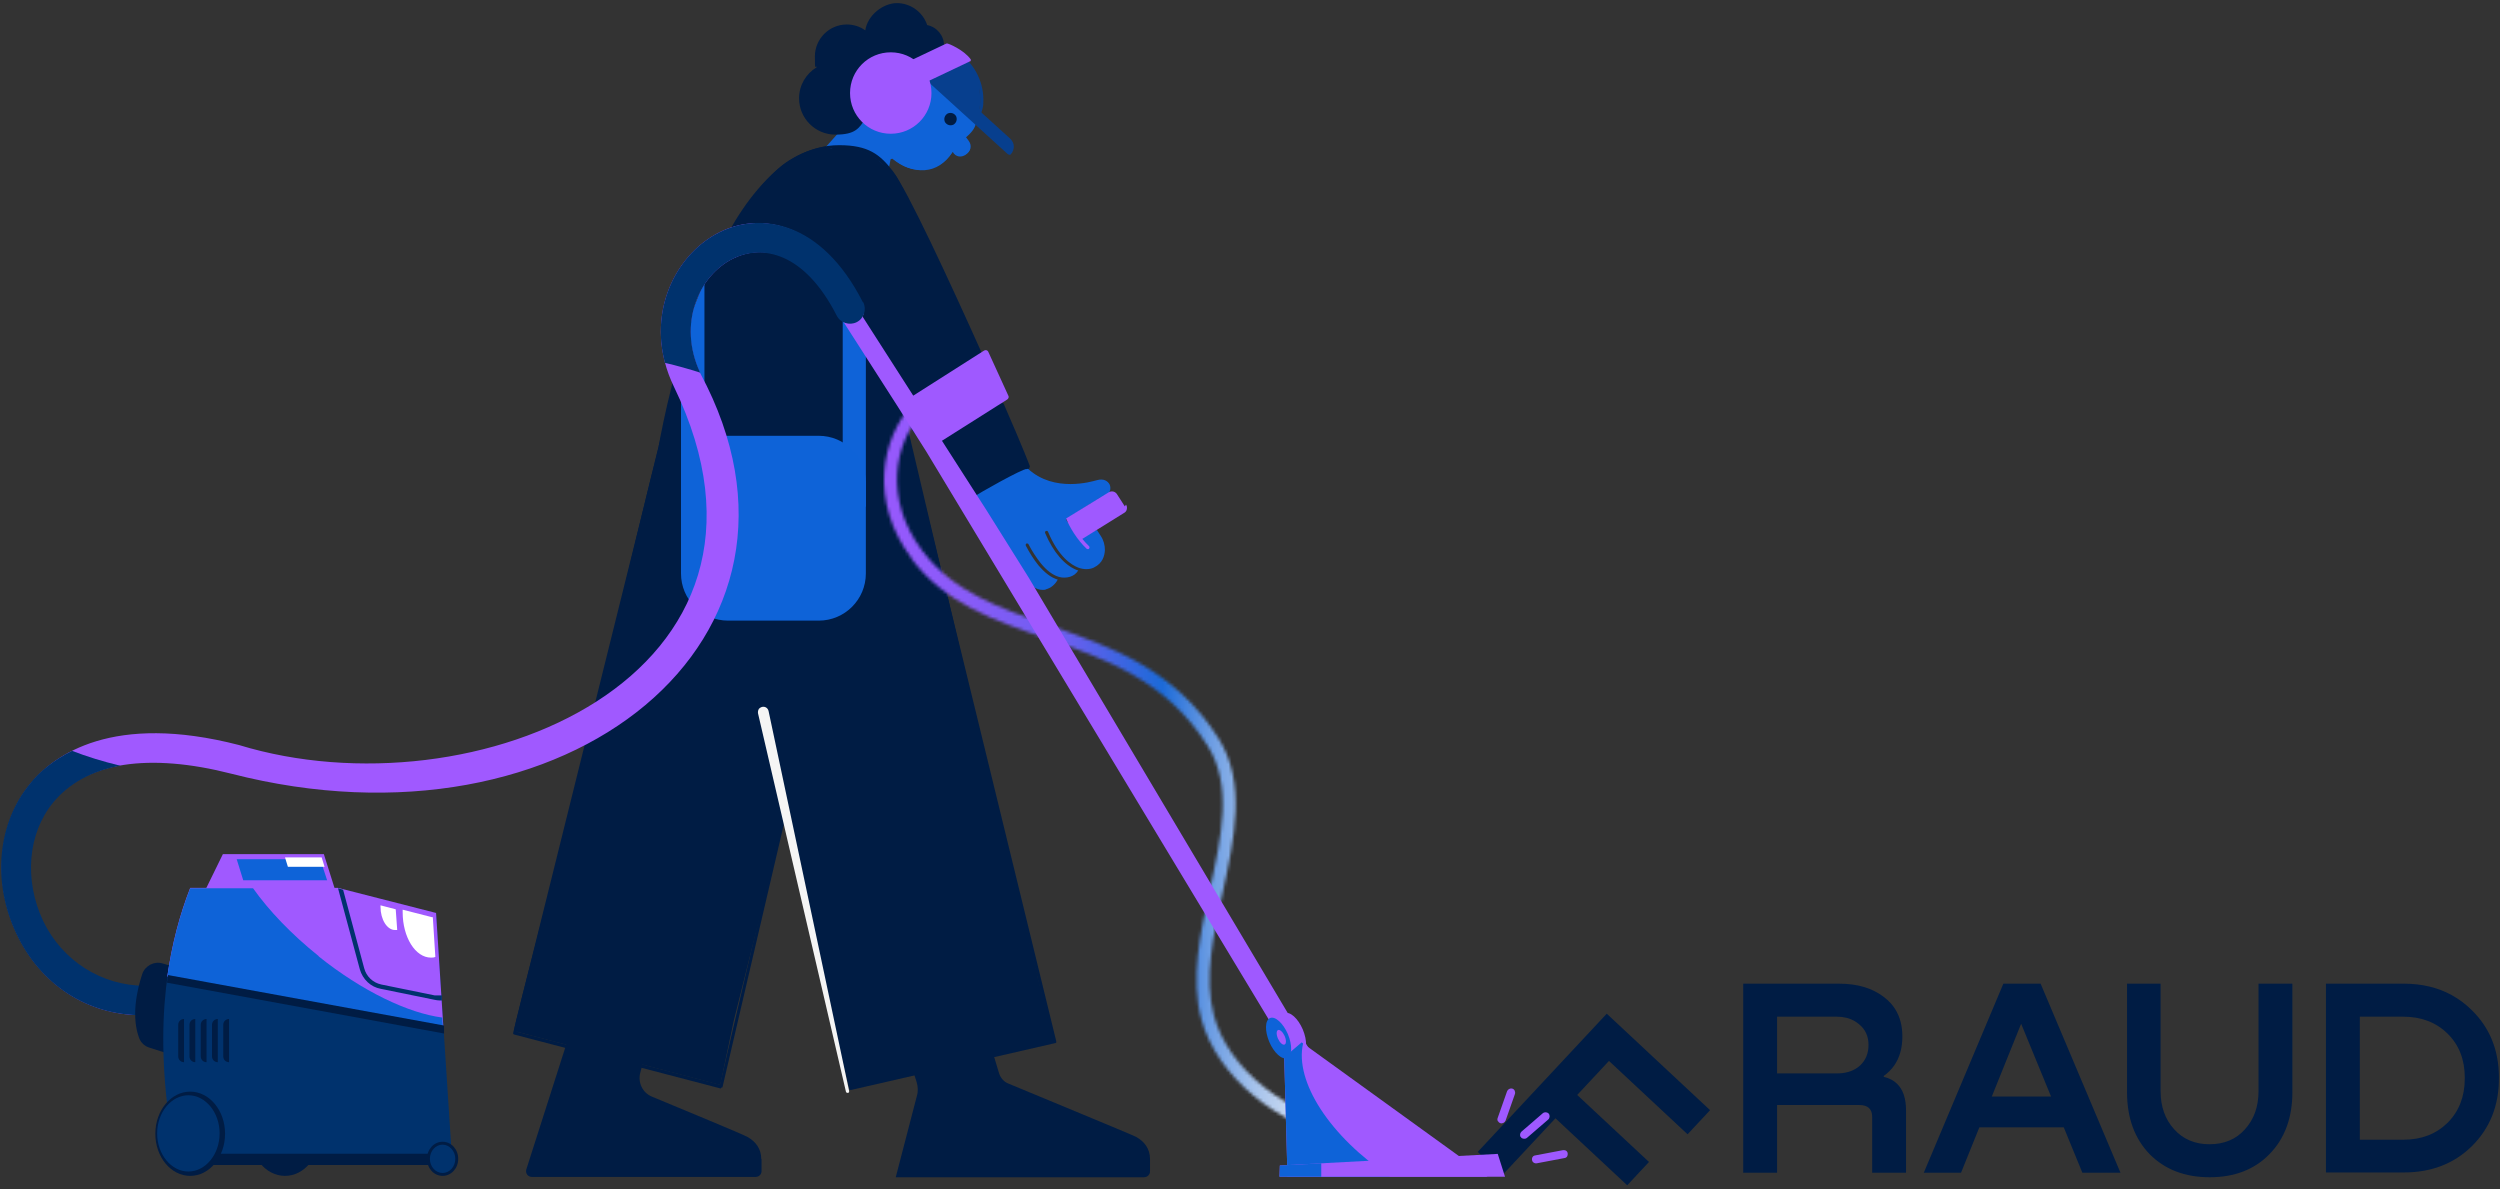 <svg width="794.888" height="378.139" viewBox="0 0 794.888 378.139" fill="none" xmlns="http://www.w3.org/2000/svg" xmlns:xlink="http://www.w3.org/1999/xlink">
	<rect x="0" y="0" width="794.888" height="378.139" fill="#333333" stroke="none"/>
	<desc>
			Created with Pixso.
	</desc>
	<defs>
		<clipPath id="clip948_14984">
			<rect id="иллюстрация" width="794.888" height="378.139" fill="white" fill-opacity="0"/>
		</clipPath>
		<linearGradient id="paint_linear_50_1333_0" x1="280.892" y1="279.86" x2="428.619" y2="279.86" gradientUnits="userSpaceOnUse">
			<stop stop-color="#FFFFFF"/>
			<stop offset="0.6" stop-color="#FFFFFF"/>
			<stop offset="0.7" stop-color="#DBDBDB"/>
			<stop offset="0.8" stop-color="#515151"/>
			<stop offset="0.9" stop-color="#252525"/>
			<stop offset="1" stop-color="#000000"/>
		</linearGradient>
		<linearGradient id="paint_linear_50_1332_0" x1="280.892" y1="279.86" x2="428.619" y2="279.86" gradientUnits="userSpaceOnUse">
			<stop stop-color="#9859FD"/>
			<stop offset="0.2" stop-color="#865BF7"/>
			<stop offset="0.4" stop-color="#695FEF"/>
			<stop offset="0.5" stop-color="#4164E3"/>
			<stop offset="0.6" stop-color="#1C6AD8"/>
			<stop offset="0.7" stop-color="#699BE3"/>
			<stop offset="0.8" stop-color="#A6C3EC"/>
			<stop offset="0.9" stop-color="#D2DFF2"/>
			<stop offset="1" stop-color="#F8F8F8"/>
		</linearGradient>
	</defs>
	<g clip-path="url(#clip948_14984)">
		<path id="FRAUD" d="M543.731 352.98L536.568 360.654L511.579 337.328L501.477 348.15L524.302 369.455L517.383 376.867L494.559 355.561L477.723 373.598L469.852 366.251L510.872 322.307L543.731 352.98Z" fill="#001C44" fill-opacity="1" fill-rule="nonzero"/>
		<path id="Vector" d="M329.887 310.225C324.67 288.802 288.251 134.555 288.251 134.555L308.091 159.331C308.091 159.331 326.999 149.086 327.279 148.899C325.881 145.453 298.218 82.767 298.218 82.674C297.659 81.742 289.276 63.672 285.271 56.593C285.271 56.407 281.358 50.632 275.583 48.117C271.858 46.44 267.666 45.975 263.475 46.44C259.562 46.906 255.744 48.21 252.297 50.166C248.944 52.029 239.723 57.431 225.378 86.772C218.672 100.557 205.073 159.518 192.033 214.194C181.321 259.089 162.785 327.643 163.438 327.83L229.011 344.968L233.296 324.57C237.86 306.5 249.503 259.927 249.503 259.927C249.503 260.114 263.661 319.354 266.362 329.879L270.367 345.9L335.289 330.997L329.793 310.132L329.887 310.225Z" fill="#001C44" fill-opacity="1" fill-rule="nonzero"/>
		<path id="Vector" d="M307.345 45.043C307.065 44.763 306.879 44.391 306.6 44.111C316.1 36.567 304.737 34.238 299.8 29.395C299.148 28.556 298.217 27.998 297.658 27.066C294.398 24.086 291.231 28.277 294.771 30.885C293.001 34.145 290.393 37.219 289.368 40.851C286.015 41.131 282.476 41.503 279.216 41.038C276.701 40.199 276.794 33.679 274 33.959L262.17 47.185C262.17 47.185 264.406 47.651 264.965 46.812C281.172 46.347 282.196 57.99 282.569 50.724C282.941 50.724 283.314 50.631 283.687 50.445C290.113 55.568 298.31 55.847 302.874 48.21C304.923 52.029 310.512 48.023 307.531 44.95L307.345 45.043Z" fill="#0F63D8" fill-opacity="1" fill-rule="nonzero"/>
		<path id="Vector" d="M321.13 45.135C321.13 45.135 314.238 38.522 311.257 35.635C312.281 32.096 311.443 21.384 307.438 19.987C306.507 19.708 305.389 20.453 304.085 21.198C298.59 23.247 295.33 25.483 295.33 25.483C295.33 25.483 300.173 29.208 303.992 33.12C305.948 34.424 316.193 44.949 320.571 48.023C322.248 49.233 321.223 45.135 321.223 45.135L321.13 45.135Z" fill="#073F8E" fill-opacity="1" fill-rule="nonzero"/>
		<path id="Vector" d="M298.681 14.864C298.588 13.747 297.47 14.119 297.005 14.585C295.515 14.306 293.652 13.933 292.256 14.585C283.223 22.873 296.539 17.192 298.681 14.864Z" fill="#073F8E" fill-opacity="1" fill-rule="nonzero"/>
		<path id="Vector" d="M348.98 159.704C348.794 159.704 348.607 159.704 348.514 159.424C348.421 159.145 348.514 158.865 348.701 158.772C351.215 157.282 352.333 155.792 351.681 154.488C351.029 153.184 349.725 153.37 348.794 153.649C347.862 153.929 344.603 154.953 340.504 154.953C340.411 154.953 340.318 154.953 340.225 154.953C334.543 154.953 329.793 153.277 326.161 149.831C325.974 149.644 325.974 149.365 326.161 149.086C326.347 148.899 326.626 148.899 326.906 149.086C335.195 156.723 347.21 153.091 348.608 152.718C351.309 151.88 352.426 153.37 352.799 154.022C353.265 155.047 353.544 157.189 349.446 159.61C349.446 159.61 349.26 159.61 349.166 159.61L348.98 159.704Z" fill="#0F63D8" fill-opacity="1" fill-rule="nonzero"/>
		<path id="Vector" d="M242.049 368.532C242.049 365.179 240.186 362.944 237.764 361.547C236.367 360.708 216.249 352.419 207.307 348.693C204.326 347.482 202.743 344.222 203.581 341.055L208.238 323.359L185.046 316.466L167.349 371.792C166.977 373.003 167.815 374.214 169.119 374.214L240.279 374.214C241.304 374.214 242.142 373.376 242.142 372.351L242.142 368.532L242.049 368.532Z" fill="#001C44" fill-opacity="1" fill-rule="nonzero"/>
		<path id="Vector" d="M365.654 368.534C365.654 365.181 363.791 362.945 361.369 361.548C360.065 360.803 331.656 349.16 320.572 344.503C319.175 343.944 318.15 342.733 317.684 341.336L306.414 303.892L280.799 310.971L291.417 343.944C291.883 345.434 291.976 347.018 291.511 348.508L284.804 374.309L363.791 374.309C364.815 374.309 365.654 373.471 365.654 372.446L365.654 368.627L365.654 368.534Z" fill="#001C44" fill-opacity="1" fill-rule="nonzero"/>
		<path id="Vector" d="M292.627 53.984C289.833 53.984 287.039 52.96 284.897 51.19C284.617 51.004 284.245 50.631 283.872 50.166C283.686 49.979 283.5 50.072 283.5 50.072C283.5 50.072 283.22 50.072 283.22 50.352L282.755 52.773C282.755 53.053 282.475 53.239 282.196 53.146C281.917 53.146 281.73 52.867 281.823 52.587L282.289 50.072C282.475 49.514 282.848 49.141 283.313 49.048C283.779 48.955 284.338 49.048 284.711 49.42C285.083 49.793 285.456 50.166 285.642 50.352C287.877 52.215 290.765 53.146 293.745 52.867C296.726 52.587 299.334 51.19 301.29 48.955C301.848 48.303 302.314 47.558 302.687 46.813C302.687 46.626 302.873 46.533 303.059 46.533C303.246 46.533 303.432 46.533 303.525 46.719L304.084 47.465C304.643 48.21 305.854 48.489 306.692 48.117C307.251 47.837 307.623 47.465 307.716 46.906C307.809 46.347 307.716 45.881 307.344 45.322L305.947 43.459C305.76 43.273 305.854 42.994 305.947 42.807C306.319 42.435 306.599 42.062 306.878 41.783C307.716 40.758 308.554 39.548 309.113 38.337C309.207 38.057 309.579 37.964 309.765 38.151C310.045 38.244 310.138 38.616 309.952 38.803C309.3 40.106 308.555 41.317 307.623 42.435C307.437 42.714 307.157 42.994 306.878 43.273L307.996 44.764C308.554 45.509 308.741 46.347 308.555 47.185C308.368 48.023 307.809 48.675 306.971 49.048C305.667 49.607 303.991 49.234 303.152 48.117L303.059 48.117C302.687 48.582 302.314 49.141 301.942 49.607C299.893 52.122 296.912 53.612 293.745 53.891C293.373 53.891 293 53.891 292.721 53.891L292.627 53.984Z" fill="#0F63D8" fill-opacity="1" fill-rule="nonzero"/>
		<path id="Vector" d="M303.153 39.64C304.084 39.081 304.457 37.964 303.991 36.94C303.433 36.008 302.315 35.636 301.291 36.102C300.36 36.66 299.987 37.778 300.453 38.802C301.011 39.733 302.129 40.106 303.153 39.64Z" fill="#001C44" fill-opacity="1" fill-rule="nonzero"/>
		<path id="Vector" d="M270.459 346.552C270.273 346.552 269.994 346.366 269.994 346.179L232.736 191.56C232.736 191.28 232.829 191.001 233.109 191.001C233.388 191.001 233.667 191.094 233.667 191.373L270.832 345.527L334.729 330.81L288.623 141.727C288.623 141.448 288.716 141.168 288.995 141.168C289.275 141.168 289.554 141.261 289.554 141.541L335.847 331.09C335.847 331.183 335.847 331.369 335.847 331.462C335.847 331.556 335.661 331.649 335.568 331.649L270.646 346.552C270.646 346.552 270.646 346.552 270.553 346.552L270.459 346.552Z" fill="#001C44" fill-opacity="1" fill-rule="nonzero"/>
		<path id="Vector" d="M229.198 346.086C229.198 346.086 229.198 346.086 229.104 346.086L163.531 328.947C163.251 328.947 163.065 328.575 163.158 328.389L209.451 142.007L209.451 141.727C210.569 135.393 214.946 113.132 223.329 91.709C228.545 78.389 234.414 67.864 240.841 60.319C248.758 50.911 257.513 46.161 266.828 46.161C276.142 46.161 279.775 49.142 283.78 54.264C288.531 60.412 302.036 89.659 312.562 113.132C312.655 113.411 312.562 113.691 312.282 113.784C312.003 113.877 311.723 113.784 311.63 113.504C296.541 79.879 286.668 59.574 282.942 54.823C279.123 49.887 273.255 47.092 266.828 47.092C260.401 47.092 249.317 51.75 241.586 60.878C235.252 68.329 229.477 78.761 224.261 91.988C215.878 113.318 211.593 135.486 210.475 141.82L210.475 142.1L164.276 328.016L228.918 344.875L249.037 258.717C249.037 258.437 249.41 258.251 249.596 258.344C249.875 258.344 250.062 258.717 249.969 258.903L229.756 345.527C229.756 345.62 229.663 345.807 229.57 345.807C229.57 345.807 229.384 345.807 229.291 345.807L229.198 346.086Z" fill="#001C44" fill-opacity="1" fill-rule="nonzero"/>
		<path id="Vector" d="M289.089 142.005C288.809 142.005 288.716 141.725 288.716 141.539C288.716 141.073 287.878 136.79 287.319 133.996C287.319 133.717 287.413 133.437 287.692 133.437C287.971 133.437 288.25 133.53 288.25 133.81C289.647 141.353 289.647 141.539 289.647 141.632C289.647 141.911 289.368 142.005 289.182 142.005L289.089 142.005Z" fill="#001C44" fill-opacity="1" fill-rule="nonzero"/>
		<path id="Vector" d="M320.849 49.14C320.756 49.14 320.57 49.14 320.477 49.047L294.956 25.855C294.77 25.669 294.77 25.389 294.956 25.11C295.143 24.923 295.422 24.923 295.701 25.11L320.849 47.929C321.129 47.556 321.222 47.091 321.222 46.532C321.222 45.88 320.942 45.228 320.384 44.855L311.07 36.38C310.883 36.193 310.883 36.007 310.976 35.821C310.976 35.635 311.07 35.448 311.163 35.262C311.442 34.424 311.628 33.492 311.628 32.561C311.908 26.786 309.3 21.384 304.643 17.938C301.01 15.237 296.726 14.119 292.348 14.678C292.069 14.678 291.79 14.492 291.79 14.212C291.79 13.933 291.976 13.653 292.255 13.653C296.912 13.001 301.476 14.212 305.295 17.1C310.138 20.732 312.932 26.507 312.653 32.561C312.653 33.585 312.467 34.517 312.094 35.541C312.094 35.541 312.094 35.728 312.094 35.821L321.222 44.11C321.874 44.762 322.34 45.6 322.34 46.532C322.34 47.463 322.06 48.302 321.408 49.047C321.315 49.14 321.222 49.233 321.036 49.233L320.849 49.14Z" fill="#073F8E" fill-opacity="1" fill-rule="nonzero"/>
		<path id="Vector" d="M268.597 160.448L268.597 102.327L274.651 112.107L274.651 160.448L268.597 160.448Z" fill="#0F63D8" fill-opacity="1" fill-rule="nonzero"/>
		<path id="Vector" d="M269.343 104.749L274 112.293L274 159.703L269.343 159.703L269.343 104.656L269.343 104.749ZM267.945 99.812L267.945 161.1L275.304 161.1L275.304 111.921L275.117 111.548L270.46 104.004L267.852 99.812L267.945 99.812Z" fill="#0E63D8" fill-opacity="1" fill-rule="evenodd"/>
		<path id="Vector" d="M216.902 109.219C216.623 110.15 216.529 111.082 216.529 112.013L216.529 164.732L219.137 160.54L223.794 152.996L223.981 152.623L223.981 89.38C223.515 90.404 219.137 100.743 216.995 109.219L216.902 109.219Z" fill="#0E63D8" fill-opacity="1" fill-rule="evenodd"/>
		<path id="Vector" d="M260.307 138.56L231.525 138.56C223.236 138.56 216.529 145.266 216.529 153.556L216.529 182.337C216.529 190.627 223.236 197.333 231.525 197.333L260.307 197.333C268.596 197.333 275.302 190.627 275.302 182.337L275.302 153.556C275.302 145.266 268.596 138.56 260.307 138.56Z" fill="#0E63D8" fill-opacity="1" fill-rule="evenodd"/>
		<path id="Vector" d="M269.436 347.018L241.492 226.768C241.306 226.023 241.865 225.278 242.703 225.278C243.542 225.278 243.821 225.65 243.914 226.209L269.529 347.018L269.436 347.018Z" fill="#F5F5F5" fill-opacity="1" fill-rule="nonzero"/>
		<path id="Vector" d="M269.435 347.483C269.249 347.483 268.969 347.297 268.969 347.11L241.026 226.861C240.933 226.302 241.026 225.836 241.306 225.371C241.678 224.998 242.144 224.719 242.703 224.719C243.541 224.719 244.193 225.277 244.379 226.116L269.994 346.924C269.994 347.204 269.901 347.483 269.621 347.483C269.621 347.483 269.622 347.483 269.528 347.483L269.435 347.483ZM242.796 225.743C242.61 225.743 242.33 225.836 242.237 226.023C242.051 226.209 242.051 226.395 242.144 226.675L258.817 298.396L243.541 226.395C243.541 226.023 243.168 225.836 242.796 225.836L242.796 225.743Z" fill="#F5F5F5" fill-opacity="1" fill-rule="nonzero"/>
		<path id="Vector" d="M483.466 361.501C483.186 360.943 483.28 360.291 483.745 359.825L490.543 353.958C491.102 353.493 491.94 353.586 492.406 354.051C492.871 354.61 492.778 355.448 492.312 355.914L485.514 361.781C484.956 362.246 484.118 362.153 483.652 361.687C483.652 361.687 483.652 361.594 483.559 361.501L483.466 361.501Z" fill="#9F59FF" fill-opacity="1" fill-rule="nonzero"/>
		<path id="Vector" d="M476.293 356.564C476.107 356.284 476.014 355.819 476.2 355.446L479.18 346.972C479.46 346.32 480.112 345.948 480.857 346.134C481.509 346.32 481.881 347.065 481.695 347.81L478.715 356.284C478.435 356.936 477.783 357.309 477.039 357.123C476.759 357.029 476.48 356.843 476.387 356.564L476.293 356.564Z" fill="#9F59FF" fill-opacity="1" fill-rule="nonzero"/>
		<path id="Vector" d="M487.285 369.326C487.285 369.233 487.192 369.047 487.099 368.861C487.005 368.116 487.378 367.464 488.123 367.371L496.969 365.694C497.715 365.601 498.366 365.974 498.459 366.719C498.553 367.464 498.18 368.116 497.435 368.209L488.588 369.885C488.03 369.978 487.564 369.699 487.285 369.326Z" fill="#9F59FF" fill-opacity="1" fill-rule="nonzero"/>
		<mask id="mask948_15010" mask-type="alpha" maskUnits="userSpaceOnUse" x="281.085" y="128.501" width="147.627" height="233.606">
			<path id="Vector" d="M289.834 177.681C300.452 191.839 316.008 197.241 332.494 202.923C351.309 209.443 370.87 216.243 384.003 237.2C391.92 249.775 388.381 265.889 384.655 282.934C381.581 296.813 378.508 311.25 381.954 324.011C386.891 342.267 406.265 358.288 427.967 362.107L428.712 357.915C419.305 356.239 409.804 351.861 401.98 345.714C393.783 339.193 388.195 331.276 385.959 322.893C382.792 311.064 385.773 297.185 388.753 283.772C392.479 266.634 396.298 249.03 387.542 234.965C373.571 212.703 353.358 205.717 333.891 198.918C318.057 193.422 303.154 188.299 293.28 175.166C280.799 158.586 284.432 140.796 293.187 131.295L290.113 128.501C280.333 139.305 276.049 159.331 290.02 177.774L289.834 177.681Z" fill="#000000" fill-opacity="1" fill-rule="nonzero"/>
		</mask>
		<g mask="url(#mask948_15010)">
			<mask id="mask948_15014" mask-type="alpha" maskUnits="userSpaceOnUse" x="275.862" y="128.407" width="152.757" height="233.699">
				<path id="Vector" d="M275.862 128.407L428.619 128.407L428.619 362.107L275.862 362.107L275.862 128.407Z" fill="url(#paint_linear_50_1333_0)" fill-opacity="1" fill-rule="evenodd"/>
			</mask>
			<g mask="url(#mask948_15014)">
				<path id="Vector" d="M275.862 128.407L428.619 128.407L428.619 362.107L275.862 362.107L275.862 128.407Z" fill="url(#paint_linear_50_1332_0)" fill-opacity="1" fill-rule="evenodd"/>
			</g>
		</g>
		<path id="Vector" d="M309.37 157.223L326.322 148.095C325.763 146.605 323.621 141.016 318.219 128.815C318.125 128.536 318.219 128.256 318.498 128.163C318.777 128.07 319.057 128.163 319.15 128.442C325.483 142.879 327.439 148.188 327.439 148.188C327.439 148.374 327.439 148.654 327.253 148.747L310.022 158.061L309.463 157.223L309.37 157.223Z" fill="#001C44" fill-opacity="1" fill-rule="nonzero"/>
		<path id="Vector" d="M349.073 158.586C349.632 158.4 350.191 158.027 350.656 157.562C351.308 157.003 351.867 156.444 352.426 155.606C353.171 154.488 352.147 152.905 350.843 152.905C350.656 152.905 350.377 152.905 350.191 152.905C349.911 152.905 349.632 152.905 349.353 153.091C349.353 153.091 349.352 153.091 349.259 153.091C348.887 153.184 348.514 153.37 348.235 153.557C347.117 154.022 345.906 154.209 344.695 154.302C344.602 154.302 344.509 154.302 344.416 154.302C341.901 154.302 339.386 154.302 336.871 154.395C331.096 152.811 326.812 149.551 326.346 149.179C325.601 148.713 310.046 157.469 310.232 157.655C310.791 158.679 324.111 183.549 328.395 186.529C329.42 187.181 330.444 187.554 331.469 187.554C332.494 187.554 332.214 187.554 332.587 187.367C334.077 186.995 335.474 185.877 336.312 184.294C334.17 183.642 332.214 182.151 330.165 179.73C328.675 177.867 327.371 175.818 326.16 173.489C326.067 173.21 326.16 172.93 326.346 172.837C326.625 172.744 326.905 172.837 326.998 173.023C328.209 175.352 329.513 177.308 330.91 179.078C332.866 181.499 334.822 182.897 336.778 183.456C338.92 184.014 341.715 183.456 342.833 181.313C342.833 181.313 342.646 181.313 342.553 181.313C338.548 179.823 334.915 175.631 332.307 169.484C332.214 169.205 332.307 168.925 332.587 168.832C332.866 168.739 333.146 168.832 333.239 169.111C336.592 177.122 340.69 179.637 342.833 180.475C344.602 181.127 346.372 181.127 347.769 180.475C350.656 179.078 351.215 176.656 351.308 174.886C351.308 173.396 350.936 171.813 350.004 170.415L348.793 168.553C348.607 168.553 348.514 168.553 348.328 168.646C346.651 169.577 344.695 170.415 343.391 171.906C342.087 170.322 340.969 168.646 340.131 166.783C339.945 166.317 339.573 166.038 339.293 165.851C339.2 165.572 339.107 165.293 339.013 165.106C341.528 163.523 344.043 161.846 346.558 160.263C347.49 159.89 348.235 159.331 349.073 158.773L349.073 158.586Z" fill="#0F63D8" fill-opacity="1" fill-rule="nonzero"/>
		<path id="Vector" d="M357.642 161.008L355.127 157.096C354.569 156.258 353.451 155.978 352.52 156.537L339.014 164.826C339.014 164.826 339.014 164.826 339.014 164.92C340.039 167.528 342.367 171.533 345.534 174.513C345.627 174.513 345.72 174.606 345.906 174.606C346.093 174.606 346.186 174.606 346.279 174.42C346.465 174.234 346.465 173.861 346.279 173.675C345.534 172.93 344.789 172.185 344.137 171.346L357.456 163.057C357.922 162.777 358.201 162.405 358.294 161.846C358.387 161.38 358.294 160.821 358.015 160.449L357.642 161.008Z" fill="#9F59FF" fill-opacity="1" fill-rule="nonzero"/>
		<path id="Vector" d="M294.77 7.878C293.373 3.78 289.461 0.986 285.176 0.986C280.892 0.986 275.862 4.712 275.117 9.648C273.44 8.437 271.391 7.785 269.249 7.785C263.66 7.785 259.096 12.349 259.096 17.938C259.096 23.526 259.282 20.267 259.655 21.384C256.302 23.433 254.066 27.066 254.066 31.257C254.066 37.591 259.189 42.807 265.616 42.807C272.043 42.807 273.161 40.758 275.21 37.684C275.769 37.312 276.234 36.846 276.793 36.473C276.793 35.542 276.793 34.611 276.886 33.586C277.073 32.841 277.166 32.096 277.166 31.257C277.166 30.419 277.166 30.885 277.166 30.698C278.563 30.326 279.308 29.488 279.588 28.463C281.357 28.463 283.034 26.6 282.568 24.644C286.387 23.526 290.299 26.321 293 20.639C293.466 21.477 294.211 21.664 294.863 21.477L294.677 21.664C294.49 21.85 294.49 22.223 294.677 22.409C294.863 22.595 295.236 22.595 295.422 22.409L298.496 18.962C299.613 17.752 300.172 16.168 300.172 14.492C300.172 11.325 297.844 8.53 294.77 7.972L294.77 7.878Z" fill="#001C44" fill-opacity="1" fill-rule="nonzero"/>
		<path id="Vector" d="M290.114 19.521L301.104 14.306C301.104 14.306 305.947 16.075 308.182 19.149L295.236 25.296L290.114 19.521Z" fill="#9F59FF" fill-opacity="1" fill-rule="nonzero"/>
		<path id="Vector" d="M295.236 25.762C295.05 25.762 294.864 25.669 294.771 25.482C294.677 25.203 294.771 24.924 295.05 24.83L307.438 18.963C305.482 16.634 302.035 15.237 301.104 14.864L290.3 19.987C290.02 20.08 289.741 19.987 289.648 19.708C289.555 19.428 289.648 19.149 289.927 19.056L300.918 13.84C301.011 13.84 301.197 13.84 301.29 13.84C301.477 13.84 306.32 15.703 308.648 18.869C308.648 18.963 308.741 19.149 308.648 19.242C308.648 19.428 308.555 19.521 308.369 19.521L295.422 25.669L295.236 25.669L295.236 25.762Z" fill="#9F59FF" fill-opacity="1" fill-rule="nonzero"/>
		<path id="Vector" d="M295.514 29.581C295.514 22.781 290.019 17.286 283.22 17.286C276.421 17.286 270.925 22.781 270.925 29.581C270.925 36.38 276.421 41.875 283.22 41.875C290.019 41.875 295.514 36.38 295.514 29.581Z" fill="#9F59FF" fill-opacity="1" fill-rule="nonzero"/>
		<path id="Vector" d="M283.22 42.527C276.049 42.527 270.274 36.752 270.274 29.581C270.274 22.409 276.049 16.634 283.22 16.634C290.392 16.634 296.167 22.409 296.167 29.581C296.167 36.752 290.392 42.527 283.22 42.527ZM283.22 18.031C276.887 18.031 271.671 23.247 271.671 29.581C271.671 35.914 276.887 41.13 283.22 41.13C289.554 41.13 294.77 35.914 294.77 29.581C294.77 23.247 289.554 18.031 283.22 18.031Z" fill="#9F59FF" fill-opacity="1" fill-rule="nonzero"/>
		<path id="Vector" d="M313.658 162.219L299.5 140.144L320.271 127.01C320.644 126.731 320.83 126.265 320.644 125.893L314.217 111.828C314.031 111.362 313.379 111.176 312.913 111.455L290.372 125.799L268.576 91.802C268.204 91.15 267.272 90.963 266.62 91.336L263.919 93.013C263.267 93.385 263.081 94.317 263.453 94.969L285.249 128.966L294.47 143.497L429.992 368.251L435.022 365.084L327.071 183.642L313.658 162.219Z" fill="#9F59FF" fill-opacity="1" fill-rule="nonzero"/>
		<path id="Vector" d="M45.283 322.8C27.846 322.8 12.95 313.1 5.329 296.819C-2.407 280.421 -0.56 261.599 9.833 249.013C17.223 240.006 35.814 226.496 75.999 236.888C150.413 259.628 258.826 215.081 214.28 122.951C204.118 101.935 213.933 81.15 228.945 73.759C241.531 67.524 260.787 70.177 274.182 96.505C275.336 98.814 274.672 101.242 272.362 102.397C270.053 103.551 267.416 102.014 266.261 99.705C255.984 79.497 242.224 77.685 233.102 82.189C222.247 87.501 215.088 103.089 222.709 118.794C267.779 202.805 180.598 273.477 73.574 246.01C47.477 239.313 27.199 242.295 16.806 254.882C8.723 264.697 6.509 279.553 12.629 292.601C18.633 305.418 31.657 314.031 45.283 314.031C47.939 314.031 49.902 315.179 49.902 317.835C49.902 320.49 47.823 322.569 45.167 322.569L45.283 322.8Z" fill="#A059FF" fill-opacity="1" fill-rule="evenodd"/>
		<path id="Vector" d="M46.056 313.422C32.43 313.422 19.822 305.594 13.702 292.777C7.582 279.729 8.852 264.948 16.935 255.133C21.9 249.128 29.136 245.091 38.258 243.474C32.6 242.089 27.639 240.573 22.904 238.726C16.669 241.844 12.316 245.664 9.66 249.013C-0.848 261.599 -2.58 280.421 5.156 296.819C12.778 313.1 27.789 322.8 45.11 322.8C62.431 322.8 49.844 320.721 49.844 318.065C49.844 315.41 47.766 313.331 45.11 313.331L46.056 313.422Z" fill="#00326D" fill-opacity="1" fill-rule="nonzero"/>
		<path id="Vector" d="M274.352 96.083C260.957 69.755 241.443 67.561 228.856 73.797C215.692 80.263 206.57 97.122 211.42 115.366C215.346 116.29 219.041 117.329 222.621 118.484C215.346 102.896 222.274 87.538 233.129 82.226C242.366 77.723 255.761 80.148 266.038 100.355C267.193 102.665 270.079 103.588 272.389 102.434C274.698 101.279 275.622 98.392 274.467 96.083L274.352 96.083Z" fill="#00326D" fill-opacity="1" fill-rule="nonzero"/>
		<path id="Vector" d="M414.21 327.275C412.709 323.812 410.169 321.502 408.553 322.195C406.937 322.888 406.821 326.236 408.322 329.815C409.823 333.279 412.363 335.588 413.979 334.895C415.596 334.203 415.711 330.854 414.21 327.275Z" fill="#A059FF" fill-opacity="1" fill-rule="nonzero"/>
		<path id="Vector" d="M409.362 374.157L472.986 374.157L413.865 331.433L408.322 336.167L409.362 374.157Z" fill="#A059FF" fill-opacity="1" fill-rule="nonzero"/>
		<path id="Vector" d="M414.327 331.779L413.865 331.433L408.323 336.167L409.362 374.157L442.04 374.157C422.756 361.34 411.556 343.788 414.327 331.779Z" fill="#0E63D8" fill-opacity="1" fill-rule="evenodd"/>
		<path id="Vector" d="M406.821 374.158L478.529 374.158L476.219 366.883L406.937 370.578L406.821 374.158Z" fill="#A059FF" fill-opacity="1" fill-rule="nonzero"/>
		<path id="Vector" d="M420.099 369.885L406.937 370.578L406.821 374.157L420.099 374.157L420.099 369.885Z" fill="#0E63D8" fill-opacity="1" fill-rule="evenodd"/>
		<path id="Vector" d="M409.476 328.776C407.975 325.313 405.435 323.003 403.818 323.696C402.202 324.389 402.086 327.737 403.587 331.316C405.088 334.78 407.628 337.089 409.245 336.396C410.861 335.704 410.977 332.355 409.476 328.776Z" fill="#0E63D8" fill-opacity="1" fill-rule="evenodd"/>
		<path id="Vector" d="M408.437 329.354C407.86 328.084 406.936 327.276 406.359 327.507C405.781 327.737 405.781 329.007 406.359 330.277C406.936 331.547 407.86 332.355 408.437 332.124C409.014 331.894 409.014 330.624 408.437 329.354Z" fill="#A059FF" fill-opacity="1" fill-rule="nonzero"/>
		<path id="Vector" d="M102.969 271.571L70.868 271.571L62.9 287.852L108.973 290.623L102.969 271.571Z" fill="#A059FF" fill-opacity="1" fill-rule="nonzero"/>
		<path id="Vector" d="M101.699 360.484C101.699 367.881 96.736 373.878 90.614 373.878C84.492 373.878 79.529 367.881 79.529 360.484C79.529 353.086 84.492 347.089 90.614 347.089C96.736 347.089 101.699 353.086 101.699 360.484Z" fill="#001C44" fill-opacity="1" fill-rule="evenodd"/>
		<path id="Vector" d="M65.326 358.868L140.727 358.868L140.727 370.415L65.326 370.415L65.326 358.868Z" fill="#001C44" fill-opacity="1" fill-rule="evenodd"/>
		<path id="Vector" d="M58.628 308.406L51.7 306.327C49.044 305.519 46.157 307.02 45.233 309.676C43.502 314.872 41.654 323.417 44.31 330.229C44.887 331.615 46.042 332.654 47.543 333.116L61.283 337.504L58.628 308.521L58.628 308.406Z" fill="#001C44" fill-opacity="1" fill-rule="nonzero"/>
		<path id="Vector" d="M107.473 282.424L60.476 282.424C52.046 304.133 48.813 330.692 55.511 366.835L143.616 366.835L138.651 290.392L107.473 282.424Z" fill="#00326D" fill-opacity="1" fill-rule="nonzero"/>
		<path id="Vector" d="M71.561 360.484C71.561 367.881 66.598 373.878 60.476 373.878C54.354 373.878 49.391 367.881 49.391 360.484C49.391 353.086 54.354 347.089 60.476 347.089C66.598 347.089 71.561 353.086 71.561 360.484Z" fill="#001C44" fill-opacity="1" fill-rule="evenodd"/>
		<path id="Vector" d="M69.829 360.368C69.829 353.671 65.325 348.244 59.898 348.244C54.471 348.244 49.968 353.671 49.968 360.368C49.968 367.065 54.471 372.492 59.898 372.492C65.325 372.492 69.829 367.065 69.829 360.368Z" fill="#00326D" fill-opacity="1" fill-rule="nonzero"/>
		<path id="Vector" d="M145.693 368.451C145.693 365.449 143.499 363.025 140.728 363.025C137.958 363.025 135.764 365.449 135.764 368.451C135.764 371.452 137.958 373.877 140.728 373.877C143.499 373.877 145.693 371.452 145.693 368.451Z" fill="#001C44" fill-opacity="1" fill-rule="nonzero"/>
		<path id="Vector" d="M53.316 310.484L140.96 326.42L138.651 290.277L107.473 282.309L60.476 282.309C57.127 290.854 54.702 300.092 53.201 310.369L53.316 310.484Z" fill="#A059FF" fill-opacity="1" fill-rule="nonzero"/>
		<path id="Vector" d="M101.353 304.018C92.693 297.089 85.533 289.584 80.452 282.424L60.476 282.424C57.127 290.969 54.702 300.207 53.201 310.484L140.845 326.419L140.614 323.533C129.875 322.147 115.21 315.219 101.238 304.018L101.353 304.018Z" fill="#0E63D8" fill-opacity="1" fill-rule="evenodd"/>
		<path id="Vector" d="M144.769 368.451C144.769 366.027 142.922 363.948 140.729 363.948C138.535 363.948 136.688 365.911 136.688 368.451C136.688 370.991 138.535 372.953 140.729 372.953C142.922 372.953 144.769 370.991 144.769 368.451Z" fill="#00326D" fill-opacity="1" fill-rule="nonzero"/>
		<path id="Vector" d="M101.814 273.187L75.257 273.187L77.335 279.884L104.008 279.884L101.814 273.187Z" fill="#0E63D8" fill-opacity="1" fill-rule="nonzero"/>
		<path id="Vector" d="M102.276 272.609L90.615 272.609L91.538 275.611L103.199 275.611L102.276 272.609Z" fill="#FFFFFF" fill-opacity="1" fill-rule="nonzero"/>
		<path id="Vector" d="M53.086 312.448L141.191 328.614L141.191 326.073C141.076 326.073 53.432 310.023 53.432 310.023C53.317 310.831 53.201 311.639 53.086 312.448Z" fill="#001C44" fill-opacity="1" fill-rule="nonzero"/>
		<path id="Vector" d="M140.266 316.487C139.573 316.487 138.881 316.487 138.188 316.487L121.214 313.023C118.558 312.446 116.48 310.483 115.787 307.827L109.09 282.886L107.473 282.425L114.401 308.174C115.325 311.407 117.865 313.832 121.099 314.409L138.072 317.873C138.65 317.989 139.227 318.104 139.804 318.104C140.035 318.104 140.266 318.104 140.497 318.104L140.497 316.487L140.266 316.487Z" fill="#00326D" fill-opacity="1" fill-rule="nonzero"/>
		<path id="Vector" d="M137.496 291.662L128.028 289.238C128.028 289.469 128.028 289.815 128.028 290.046C128.028 298.013 132.069 304.479 137.034 304.479C137.505 304.479 137.958 304.479 138.42 304.248L137.611 291.547L137.496 291.662Z" fill="#FFFFFF" fill-opacity="1" fill-rule="nonzero"/>
		<path id="Vector" d="M125.832 289.122L120.983 287.852C120.983 287.968 120.983 288.083 120.983 288.314C120.983 292.355 123.062 295.703 125.601 295.703C128.141 295.703 126.063 295.703 126.294 295.703L125.832 289.238L125.832 289.122Z" fill="#FFFFFF" fill-opacity="1" fill-rule="nonzero"/>
		<path id="Vector" d="M58.513 323.995C57.473 323.995 56.665 324.803 56.665 325.842L56.665 335.887C56.665 336.926 57.473 337.734 58.513 337.734L58.513 323.88L58.513 323.995Z" fill="#001C44" fill-opacity="1" fill-rule="nonzero"/>
		<path id="Vector" d="M62.092 323.995C61.053 323.995 60.245 324.803 60.245 325.842L60.245 335.887C60.245 336.926 61.053 337.734 62.092 337.734L62.092 323.88L62.092 323.995Z" fill="#001C44" fill-opacity="1" fill-rule="nonzero"/>
		<path id="Vector" d="M65.672 323.995C64.633 323.995 63.825 324.803 63.825 325.842L63.825 335.887C63.825 336.926 64.633 337.734 65.672 337.734L65.672 323.88L65.672 323.995Z" fill="#001C44" fill-opacity="1" fill-rule="nonzero"/>
		<path id="Vector" d="M69.252 323.995C68.212 323.995 67.404 324.803 67.404 325.842L67.404 335.887C67.404 336.926 68.212 337.734 69.252 337.734L69.252 323.88L69.252 323.995Z" fill="#001C44" fill-opacity="1" fill-rule="nonzero"/>
		<path id="Vector" d="M72.832 323.995C71.793 323.995 70.984 324.803 70.984 325.842L70.984 335.887C70.984 336.926 71.793 337.734 72.832 337.734L72.832 323.88L72.832 323.995Z" fill="#001C44" fill-opacity="1" fill-rule="nonzero"/>
		<path id="FRAUD" d="M554.263 372.879L565.03 372.879L565.03 351.345L591.14 351.345C593.892 351.345 595.267 352.601 595.267 355.113L595.267 372.879L606.034 372.879L606.034 353.05Q606.034 347.373 603.197 344.605Q601.55 342.999 598.946 342.373L598.946 342.103Q600.953 340.674 602.281 338.77L602.281 338.77Q604.868 335.058 604.868 329.542Q604.868 324.491 602.591 320.872Q601.309 318.834 599.305 317.25Q599.104 317.087 598.898 316.931L598.897 316.93L598.894 316.928Q593.415 312.764 584.77 312.764L554.263 312.764L554.263 372.879ZM662.102 372.879L674.215 372.879L648.823 312.764L636.979 312.764L611.677 372.879L623.521 372.879L629.353 358.433L656.18 358.433L662.102 372.879ZM676.296 347.218L676.296 312.764L686.973 312.764L686.973 346.949C686.973 351.854 688.409 355.891 691.28 359.061C694.151 362.232 697.89 363.817 702.495 363.817C707.221 363.817 710.989 362.232 713.801 359.061C716.672 355.891 718.107 351.854 718.107 346.949L718.107 312.764L728.874 312.764L728.874 347.218C728.874 355.413 726.452 361.992 721.607 366.957C716.821 371.862 710.481 374.314 702.585 374.314C694.689 374.314 688.319 371.862 683.474 366.957C678.689 361.992 676.296 355.413 676.296 347.218ZM739.544 312.764L739.544 372.789L764.308 372.789C773.101 372.789 780.338 369.978 786.021 364.355C791.703 358.673 794.545 351.525 794.545 342.911L794.545 342.642C794.545 334.028 791.703 326.91 786.021 321.287Q783.052 318.319 779.518 316.384Q772.904 312.764 764.308 312.764L739.544 312.764ZM565.03 341.296L565.03 323.261L584.052 323.261Q587.232 323.261 589.63 324.631L589.63 324.631Q590.479 325.117 591.23 325.774C593.144 327.389 594.101 329.542 594.101 332.234C594.101 334.985 593.174 337.199 591.32 338.873Q590.963 339.184 590.578 339.455L590.577 339.456L590.577 339.456Q587.962 341.296 584.052 341.296L565.03 341.296ZM750.311 323.261L764.128 323.261C769.871 323.261 774.566 325.056 778.215 328.645C781.864 332.234 783.688 336.899 783.688 342.642L783.688 342.911C783.688 348.653 781.864 353.349 778.215 356.998C774.566 360.587 769.871 362.381 764.128 362.381L750.311 362.381L750.311 323.261ZM633.301 348.653L642.632 325.505L652.143 348.653L633.301 348.653Z" fill="#001C44" fill-opacity="1" fill-rule="evenodd"/>
	</g>
</svg>

